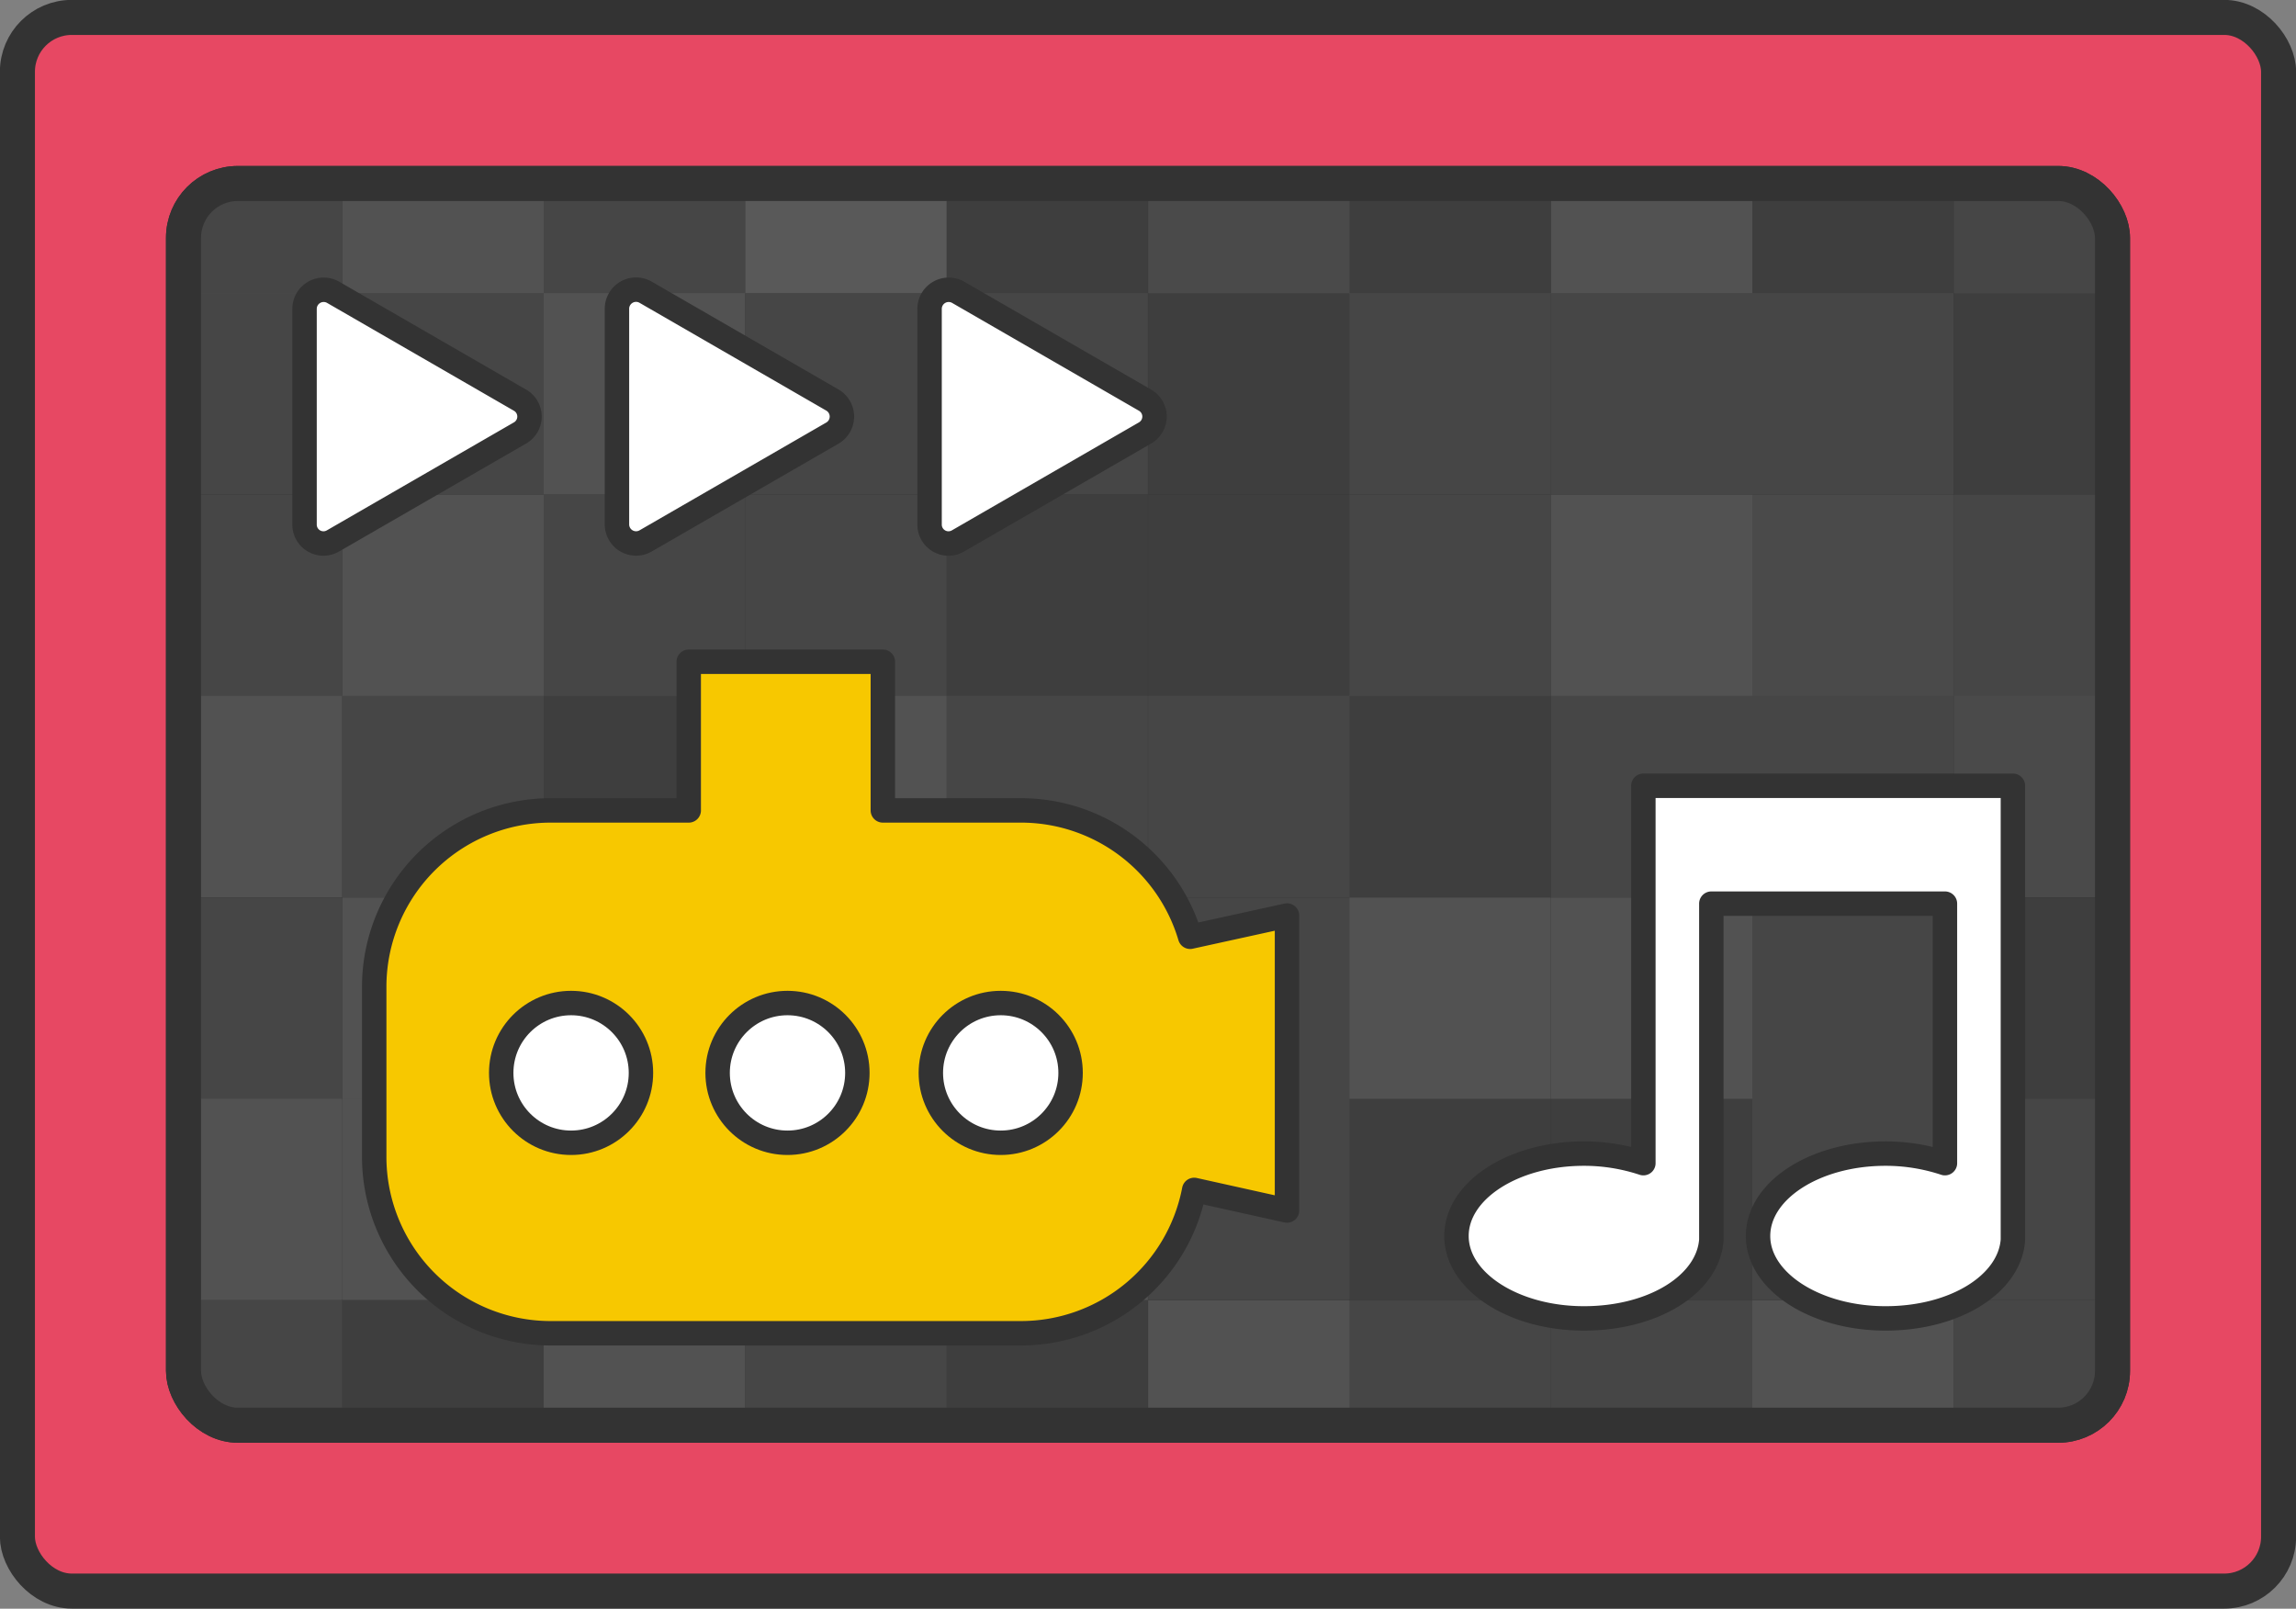 <svg xmlns="http://www.w3.org/2000/svg" xmlns:xlink="http://www.w3.org/1999/xlink" viewBox="0 0 108.11 75.75"><rect x="0" y="0" width="108.11" height="75.75" fill="#808080" stroke="none"/><defs><style>.cls-1,.cls-11,.cls-14{fill:none;}.cls-2{fill:#e74863;}.cls-11,.cls-12,.cls-14,.cls-2,.cls-3{stroke:#333;stroke-linejoin:round;}.cls-14,.cls-2,.cls-3{stroke-width:1.65px;}.cls-3{fill:#333;}.cls-4{clip-path:url(#clip-path);}.cls-12,.cls-13,.cls-5,.cls-6,.cls-7,.cls-8,.cls-9{fill:#fff;}.cls-5{opacity:0.05;}.cls-6{opacity:0.08;}.cls-7{opacity:0.1;}.cls-8{opacity:0.03;}.cls-9{opacity:0.06;}.cls-10{fill:#f7c800;}.cls-11,.cls-12{stroke-width:1.15px;}</style><clipPath id="clip-path"><rect class="cls-1" x="8.64" y="8.64" width="90.83" height="58.47" rx="2.56"/></clipPath></defs><g id="Layer_2" data-name="Layer 2"><g id="レイヤー_1" data-name="レイヤー 1"><rect class="cls-2" x="0.82" y="0.82" width="106.47" height="74.1" rx="2.56"/><rect class="cls-3" x="8.64" y="8.64" width="90.83" height="58.47" rx="2.56"/><g class="cls-4"><rect class="cls-5" x="6.63" y="4.32" width="9.48" height="9.48"/><rect class="cls-6" x="16.12" y="4.32" width="9.48" height="9.48"/><rect class="cls-5" x="25.6" y="4.32" width="9.48" height="9.48"/><rect class="cls-7" x="35.09" y="4.32" width="9.48" height="9.48"/><rect class="cls-8" x="44.57" y="4.32" width="9.48" height="9.48"/><rect class="cls-9" x="54.06" y="4.32" width="9.48" height="9.48"/><rect class="cls-8" x="63.54" y="4.32" width="9.48" height="9.48"/><rect class="cls-6" x="73.03" y="4.32" width="9.48" height="9.48"/><rect class="cls-8" x="82.51" y="4.32" width="9.48" height="9.48"/><rect class="cls-5" x="92" y="4.32" width="9.48" height="9.48"/><rect class="cls-5" x="6.63" y="13.8" width="9.48" height="9.48"/><rect class="cls-5" x="16.12" y="13.8" width="9.48" height="9.48"/><rect class="cls-6" x="25.6" y="13.8" width="9.48" height="9.48"/><rect class="cls-5" x="35.09" y="13.8" width="9.48" height="9.48"/><rect class="cls-5" x="44.57" y="13.8" width="9.48" height="9.48"/><rect class="cls-8" x="54.06" y="13.8" width="9.48" height="9.48"/><rect class="cls-5" x="63.54" y="13.8" width="9.48" height="9.48"/><rect class="cls-5" x="73.03" y="13.8" width="9.48" height="9.48"/><rect class="cls-5" x="82.51" y="13.8" width="9.48" height="9.48"/><rect class="cls-8" x="92" y="13.8" width="9.48" height="9.48"/><rect class="cls-5" x="6.63" y="23.29" width="9.48" height="9.48"/><rect class="cls-6" x="16.12" y="23.29" width="9.48" height="9.48"/><rect class="cls-5" x="25.6" y="23.29" width="9.48" height="9.48"/><rect class="cls-5" x="35.09" y="23.29" width="9.48" height="9.48"/><rect class="cls-8" x="44.57" y="23.29" width="9.48" height="9.48"/><rect class="cls-8" x="54.06" y="23.29" width="9.48" height="9.48"/><rect class="cls-5" x="63.54" y="23.29" width="9.48" height="9.48"/><rect class="cls-6" x="73.03" y="23.29" width="9.48" height="9.48"/><rect class="cls-9" x="82.51" y="23.29" width="9.48" height="9.48"/><rect class="cls-5" x="92" y="23.29" width="9.48" height="9.48"/><rect class="cls-6" x="6.63" y="32.77" width="9.48" height="9.48"/><rect class="cls-5" x="16.12" y="32.77" width="9.48" height="9.48"/><rect class="cls-8" x="25.6" y="32.77" width="9.48" height="9.48"/><rect class="cls-6" x="35.09" y="32.77" width="9.48" height="9.48"/><rect class="cls-5" x="44.57" y="32.77" width="9.48" height="9.48"/><rect class="cls-5" x="54.06" y="32.77" width="9.48" height="9.48"/><rect class="cls-8" x="63.54" y="32.77" width="9.48" height="9.48"/><rect class="cls-5" x="73.03" y="32.77" width="9.48" height="9.48"/><rect class="cls-5" x="82.51" y="32.77" width="9.48" height="9.48"/><rect class="cls-9" x="92" y="32.77" width="9.48" height="9.48"/><rect class="cls-5" x="6.63" y="42.26" width="9.48" height="9.48"/><rect class="cls-6" x="16.12" y="42.26" width="9.48" height="9.48"/><rect class="cls-8" x="25.6" y="42.26" width="9.48" height="9.48"/><rect class="cls-5" x="35.09" y="42.26" width="9.48" height="9.48"/><rect class="cls-8" x="44.57" y="42.26" width="9.48" height="9.48"/><rect class="cls-5" x="54.06" y="42.26" width="9.48" height="9.48"/><rect class="cls-6" x="63.54" y="42.26" width="9.48" height="9.48"/><rect class="cls-6" x="73.03" y="42.26" width="9.48" height="9.48"/><rect class="cls-5" x="82.51" y="42.26" width="9.48" height="9.48"/><rect class="cls-8" x="92" y="42.26" width="9.48" height="9.48"/><rect class="cls-6" x="6.63" y="51.74" width="9.48" height="9.48"/><rect class="cls-6" x="16.12" y="51.74" width="9.48" height="9.48"/><rect class="cls-5" x="25.6" y="51.74" width="9.48" height="9.48"/><rect class="cls-8" x="35.09" y="51.74" width="9.48" height="9.48"/><rect class="cls-6" x="44.57" y="51.74" width="9.48" height="9.48"/><rect class="cls-5" x="54.06" y="51.74" width="9.48" height="9.48"/><rect class="cls-8" x="63.54" y="51.74" width="9.48" height="9.48"/><rect class="cls-8" x="73.03" y="51.74" width="9.48" height="9.48"/><rect class="cls-5" x="82.51" y="51.74" width="9.48" height="9.48"/><rect class="cls-5" x="92" y="51.74" width="9.48" height="9.48"/><rect class="cls-5" x="6.63" y="61.23" width="9.48" height="9.48"/><rect class="cls-8" x="16.12" y="61.23" width="9.48" height="9.48"/><rect class="cls-6" x="25.6" y="61.23" width="9.48" height="9.48"/><rect class="cls-5" x="35.09" y="61.23" width="9.48" height="9.48"/><rect class="cls-8" x="44.57" y="61.23" width="9.48" height="9.48"/><rect class="cls-6" x="54.06" y="61.23" width="9.48" height="9.48"/><rect class="cls-5" x="63.54" y="61.23" width="9.48" height="9.48"/><rect class="cls-5" x="73.03" y="61.23" width="9.48" height="9.48"/><rect class="cls-6" x="82.51" y="61.23" width="9.48" height="9.48"/><rect class="cls-5" x="92" y="61.23" width="9.48" height="9.48"/></g><g class="cls-4"><rect class="cls-5" x="6.63" y="4.32" width="9.48" height="9.48"/><rect class="cls-6" x="16.12" y="4.32" width="9.48" height="9.48"/><rect class="cls-5" x="25.6" y="4.32" width="9.48" height="9.48"/><rect class="cls-7" x="35.09" y="4.32" width="9.48" height="9.48"/><rect class="cls-8" x="44.57" y="4.32" width="9.48" height="9.48"/><rect class="cls-9" x="54.06" y="4.32" width="9.48" height="9.48"/><rect class="cls-8" x="63.54" y="4.32" width="9.48" height="9.48"/><rect class="cls-6" x="73.03" y="4.32" width="9.48" height="9.48"/><rect class="cls-8" x="82.51" y="4.32" width="9.48" height="9.48"/><rect class="cls-5" x="92" y="4.32" width="9.48" height="9.48"/><rect class="cls-5" x="6.63" y="13.8" width="9.48" height="9.48"/><rect class="cls-5" x="16.12" y="13.8" width="9.48" height="9.48"/><rect class="cls-6" x="25.6" y="13.8" width="9.48" height="9.48"/><rect class="cls-5" x="35.09" y="13.8" width="9.48" height="9.48"/><rect class="cls-5" x="44.57" y="13.8" width="9.48" height="9.48"/><rect class="cls-8" x="54.06" y="13.8" width="9.48" height="9.48"/><rect class="cls-5" x="63.54" y="13.8" width="9.48" height="9.48"/><rect class="cls-5" x="73.03" y="13.8" width="9.48" height="9.48"/><rect class="cls-5" x="82.51" y="13.8" width="9.48" height="9.48"/><rect class="cls-8" x="92" y="13.8" width="9.48" height="9.48"/><rect class="cls-5" x="6.63" y="23.29" width="9.48" height="9.48"/><rect class="cls-6" x="16.12" y="23.29" width="9.48" height="9.48"/><rect class="cls-5" x="25.6" y="23.29" width="9.48" height="9.48"/><rect class="cls-5" x="35.09" y="23.29" width="9.48" height="9.48"/><rect class="cls-8" x="44.57" y="23.29" width="9.48" height="9.48"/><rect class="cls-8" x="54.06" y="23.29" width="9.48" height="9.48"/><rect class="cls-5" x="63.54" y="23.29" width="9.48" height="9.48"/><rect class="cls-6" x="73.03" y="23.29" width="9.48" height="9.48"/><rect class="cls-9" x="82.51" y="23.29" width="9.48" height="9.48"/><rect class="cls-5" x="92" y="23.29" width="9.48" height="9.48"/><rect class="cls-6" x="6.63" y="32.77" width="9.48" height="9.48"/><rect class="cls-5" x="16.12" y="32.77" width="9.48" height="9.48"/><rect class="cls-8" x="25.6" y="32.77" width="9.48" height="9.48"/><rect class="cls-6" x="35.09" y="32.77" width="9.48" height="9.48"/><rect class="cls-5" x="44.57" y="32.77" width="9.48" height="9.48"/><rect class="cls-5" x="54.06" y="32.77" width="9.48" height="9.48"/><rect class="cls-8" x="63.54" y="32.77" width="9.48" height="9.48"/><rect class="cls-5" x="73.03" y="32.77" width="9.48" height="9.48"/><rect class="cls-5" x="82.51" y="32.77" width="9.48" height="9.48"/><rect class="cls-9" x="92" y="32.77" width="9.48" height="9.48"/><rect class="cls-5" x="6.63" y="42.26" width="9.48" height="9.48"/><rect class="cls-6" x="16.12" y="42.26" width="9.48" height="9.48"/><rect class="cls-8" x="25.6" y="42.26" width="9.48" height="9.48"/><rect class="cls-5" x="35.09" y="42.26" width="9.48" height="9.48"/><rect class="cls-8" x="44.57" y="42.26" width="9.48" height="9.48"/><rect class="cls-5" x="54.06" y="42.26" width="9.48" height="9.48"/><rect class="cls-6" x="63.54" y="42.26" width="9.48" height="9.48"/><rect class="cls-6" x="73.03" y="42.26" width="9.48" height="9.48"/><rect class="cls-5" x="82.51" y="42.26" width="9.48" height="9.48"/><rect class="cls-8" x="92" y="42.26" width="9.48" height="9.48"/><rect class="cls-6" x="6.63" y="51.74" width="9.48" height="9.48"/><rect class="cls-6" x="16.12" y="51.74" width="9.48" height="9.48"/><rect class="cls-5" x="25.6" y="51.74" width="9.48" height="9.48"/><rect class="cls-8" x="35.09" y="51.74" width="9.48" height="9.48"/><rect class="cls-6" x="44.57" y="51.74" width="9.48" height="9.48"/><rect class="cls-5" x="54.06" y="51.74" width="9.48" height="9.48"/><rect class="cls-8" x="63.54" y="51.74" width="9.48" height="9.48"/><rect class="cls-8" x="73.03" y="51.74" width="9.48" height="9.48"/><rect class="cls-5" x="82.51" y="51.74" width="9.48" height="9.48"/><rect class="cls-5" x="92" y="51.74" width="9.48" height="9.48"/><rect class="cls-5" x="6.63" y="61.23" width="9.48" height="9.48"/><rect class="cls-8" x="16.12" y="61.23" width="9.48" height="9.48"/><rect class="cls-6" x="25.6" y="61.23" width="9.48" height="9.48"/><rect class="cls-5" x="35.09" y="61.23" width="9.48" height="9.48"/><rect class="cls-8" x="44.57" y="61.23" width="9.48" height="9.48"/><rect class="cls-6" x="54.06" y="61.23" width="9.48" height="9.48"/><rect class="cls-5" x="63.54" y="61.23" width="9.48" height="9.48"/><rect class="cls-5" x="73.03" y="61.23" width="9.48" height="9.48"/><rect class="cls-6" x="82.51" y="61.23" width="9.48" height="9.48"/><rect class="cls-5" x="92" y="61.23" width="9.48" height="9.48"/></g><path class="cls-10" d="M60.6,43.11l-4.56,1a8.31,8.31,0,0,0-8-5.95H41.57v-7H32.43v7h-6.5a8.31,8.31,0,0,0-8.31,8.31v8a8.31,8.31,0,0,0,8.31,8.31H48.08a8.31,8.31,0,0,0,8.15-6.75L60.6,57Z"/><path class="cls-11" d="M60.6,43.11l-4.56,1a8.31,8.31,0,0,0-8-5.95H41.57v-7H32.43v7h-6.5a8.31,8.31,0,0,0-8.31,8.31v8a8.31,8.31,0,0,0,8.31,8.31H48.08a8.31,8.31,0,0,0,8.15-6.75L60.6,57Z"/><circle class="cls-12" cx="26.89" cy="50.52" r="3.29"/><circle class="cls-12" cx="37.08" cy="50.52" r="3.29"/><circle class="cls-12" cx="47.12" cy="50.52" r="3.29"/><path class="cls-12" d="M24.48,18.84l-8.8-5.08a.9.9,0,0,0-1.34.78V24.7a.89.89,0,0,0,1.34.77l8.8-5.08A.89.89,0,0,0,24.48,18.84Z"/><path class="cls-12" d="M39.2,18.84l-8.8-5.08a.9.9,0,0,0-1.35.78V24.7a.9.9,0,0,0,1.35.77l8.8-5.08A.9.9,0,0,0,39.2,18.84Z"/><path class="cls-12" d="M53.91,18.84l-8.8-5.08a.9.9,0,0,0-1.34.78V24.7a.89.89,0,0,0,1.34.77l8.8-5.08A.89.89,0,0,0,53.91,18.84Z"/><path class="cls-13" d="M77.38,37V54.77a8.88,8.88,0,0,0-2.8-.45c-3.33,0-6,1.74-6,3.88s2.69,3.88,6,3.88,5.85-1.63,6-3.69h0V42.55h11V54.77a8.88,8.88,0,0,0-2.8-.45c-3.33,0-6,1.74-6,3.88s2.7,3.88,6,3.88,5.85-1.63,6-3.69h0V37Z"/><path class="cls-11" d="M77.38,37V54.77a8.88,8.88,0,0,0-2.8-.45c-3.33,0-6,1.74-6,3.88s2.69,3.88,6,3.88,5.85-1.63,6-3.69h0V42.55h11V54.77a8.88,8.88,0,0,0-2.8-.45c-3.33,0-6,1.74-6,3.88s2.7,3.88,6,3.88,5.85-1.63,6-3.69h0V37Z"/><rect class="cls-14" x="8.64" y="8.64" width="90.83" height="58.47" rx="2.56"/></g></g></svg>